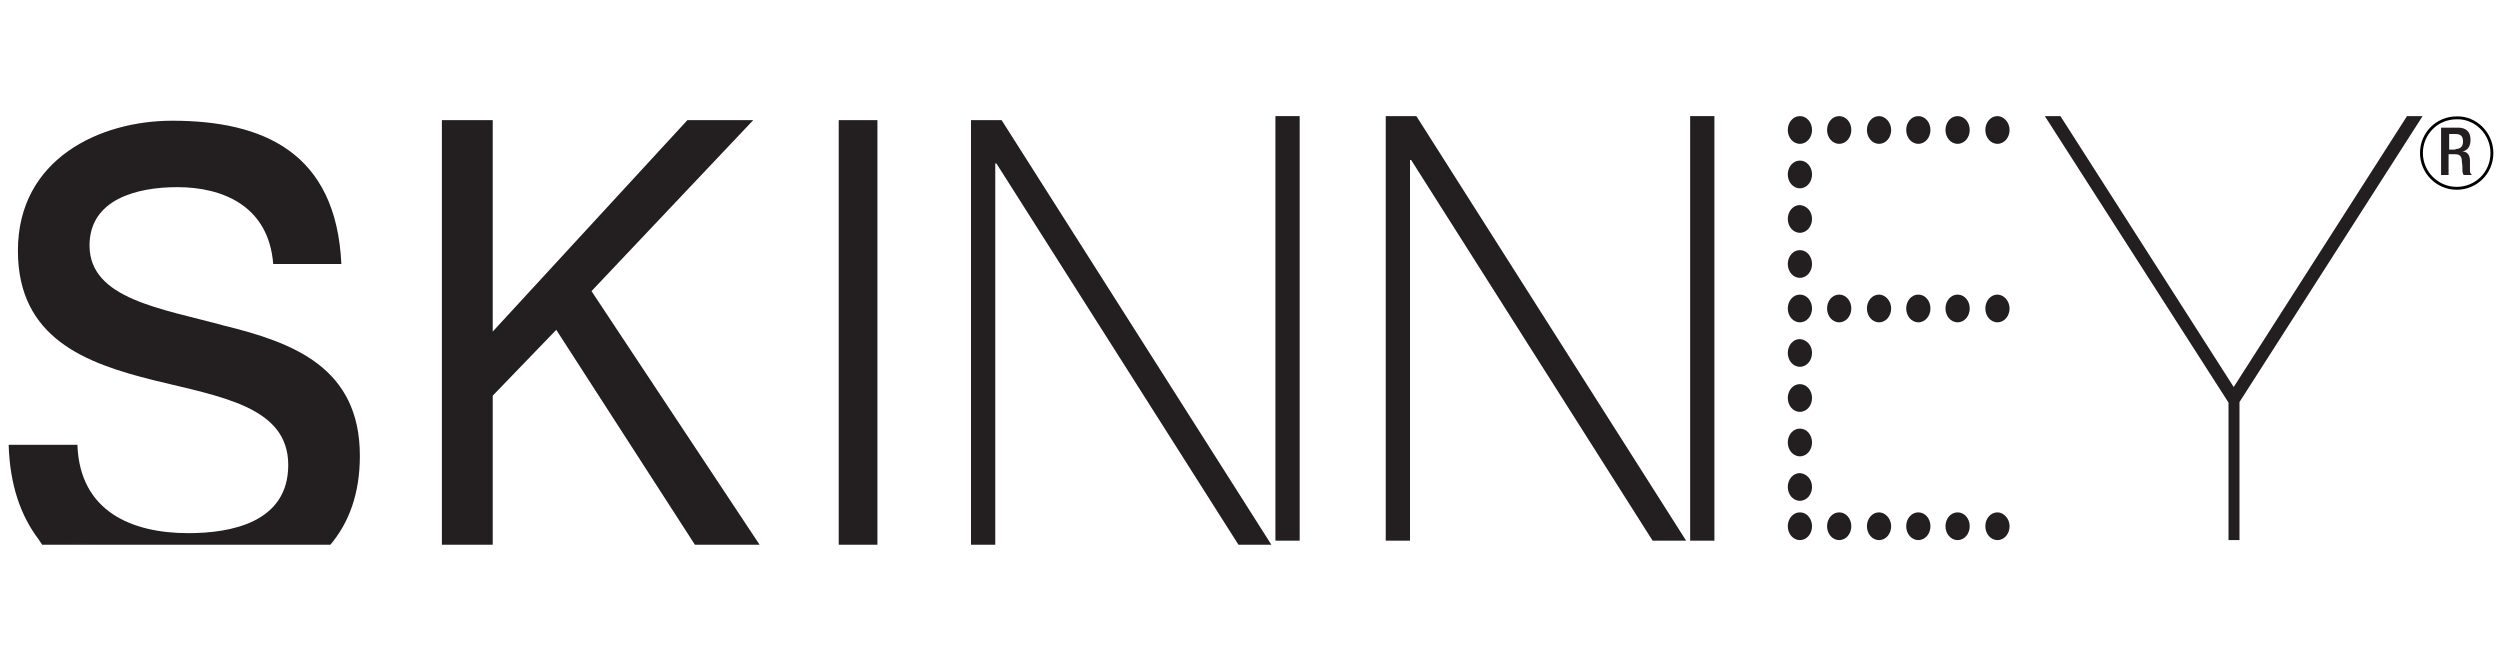 <svg xmlns="http://www.w3.org/2000/svg" xmlns:xlink="http://www.w3.org/1999/xlink" id="Layer_1" x="0px" y="0px" viewBox="0 0 432.8 114.4" style="enable-background:new 0 0 432.8 114.4;" xml:space="preserve"><style type="text/css">	.st0{fill:#231F20;}	.st1{fill:none;stroke:#000000;stroke-width:0.5;stroke-miterlimit:10;}</style><g>	<path class="st0" d="M16.5,94.3c-3.2-0.3-6.3-0.5-9.5-0.5C10.2,93.8,13.4,94,16.5,94.3h40.7c3.2-3.8,5.1-8.8,5.1-15.4   c0-15.3-11.6-19.6-23.4-22.5c-10.9-3-23.4-4.6-23.4-13.9c0-8,8.2-10.1,15.2-10.1c7.8,0,15.8,3.2,16.6,13.3h11.8   c-0.9-19.3-13.5-24.8-29.3-24.8c-12.5,0-26.7,6.6-26.7,22.5c0,15.2,11.8,19.5,23.4,22.4c11.8,2.9,23.4,4.6,23.4,14.7   c0,10-10,11.8-17.3,11.8c-9.7,0-18.8-3.7-19.2-15.3H1.5c0.2,7,2.1,12.3,5.2,16.4C6.8,93.2,6.9,93,7,92.8c-0.1,0.2-0.2,0.4-0.3,0.6   c0.2,0.3,0.4,0.6,0.6,0.9H16.5z"></path>	<path class="st0" d="M145.2,94.3V20.8h6.7v73.5H145.2z"></path>	<polygon class="st0" points="168.1,20.8 168.1,94.3 172.3,94.3 172.3,28.3 172.5,28.3 214.4,94.3 220.1,94.3 173.4,20.8  "></polygon>	<rect x="220.8" y="20.1" class="st0" width="4.2" height="73.5"></rect>	<path class="st0" d="M347.9,22.5c0,1.3-0.9,2.4-2.1,2.4s-2.1-1.1-2.1-2.4c0-1.3,0.9-2.4,2.1-2.4C346.9,20.1,347.9,21.2,347.9,22.5z   "></path>	<path class="st0" d="M341,22.5c0,1.3-0.9,2.4-2.1,2.4s-2.1-1.1-2.1-2.4c0-1.3,0.9-2.4,2.1-2.4S341,21.2,341,22.5z"></path>	<path class="st0" d="M334.2,22.5c0,1.3-0.9,2.4-2.1,2.4s-2.1-1.1-2.1-2.4c0-1.3,0.9-2.4,2.1-2.4C333.3,20.1,334.2,21.2,334.2,22.5z   "></path>	<path class="st0" d="M327.4,22.5c0,1.3-0.9,2.4-2.1,2.4s-2.1-1.1-2.1-2.4c0-1.3,0.9-2.4,2.1-2.4C326.4,20.1,327.4,21.2,327.4,22.5z   "></path>	<path class="st0" d="M320.5,22.5c0,1.3-0.9,2.4-2.1,2.4s-2.1-1.1-2.1-2.4c0-1.3,0.9-2.4,2.1-2.4S320.5,21.2,320.5,22.5z"></path>	<path class="st0" d="M313.7,22.5c0,1.3-0.9,2.4-2.1,2.4s-2.1-1.1-2.1-2.4c0-1.3,0.9-2.4,2.1-2.4C312.8,20.1,313.7,21.2,313.7,22.5z   "></path>	<path class="st0" d="M313.7,30.2c0,1.3-0.9,2.4-2.1,2.4s-2.1-1.1-2.1-2.4s0.9-2.4,2.1-2.4C312.8,27.8,313.7,28.9,313.7,30.2z"></path>	<path class="st0" d="M313.7,37.9c0,1.3-0.9,2.4-2.1,2.4s-2.1-1.1-2.1-2.4s0.9-2.4,2.1-2.4C312.8,35.6,313.7,36.6,313.7,37.9z"></path>	<path class="st0" d="M313.7,45.7c0,1.3-0.9,2.4-2.1,2.4s-2.1-1.1-2.1-2.4s0.9-2.4,2.1-2.4C312.8,43.3,313.7,44.4,313.7,45.7z"></path>	<path class="st0" d="M313.7,61.1c0,1.3-0.9,2.4-2.1,2.4s-2.1-1.1-2.1-2.4c0-1.3,0.9-2.4,2.1-2.4C312.8,58.8,313.7,59.8,313.7,61.1z   "></path>	<path class="st0" d="M347.9,53.4c0,1.3-0.9,2.4-2.1,2.4s-2.1-1.1-2.1-2.4s0.9-2.4,2.1-2.4C346.9,51,347.9,52.1,347.9,53.4z"></path>	<path class="st0" d="M341,53.4c0,1.3-0.9,2.4-2.1,2.4s-2.1-1.1-2.1-2.4s0.9-2.4,2.1-2.4S341,52.1,341,53.4z"></path>	<path class="st0" d="M334.2,53.4c0,1.3-0.9,2.4-2.1,2.4s-2.1-1.1-2.1-2.4s0.9-2.4,2.1-2.4C333.3,51,334.2,52.1,334.2,53.4z"></path>	<path class="st0" d="M327.4,53.4c0,1.3-0.9,2.4-2.1,2.4s-2.1-1.1-2.1-2.4s0.9-2.4,2.1-2.4C326.4,51,327.4,52.1,327.4,53.4z"></path>	<path class="st0" d="M320.5,53.4c0,1.3-0.9,2.4-2.1,2.4s-2.1-1.1-2.1-2.4s0.9-2.4,2.1-2.4S320.5,52.1,320.5,53.4z"></path>	<path class="st0" d="M313.7,53.4c0,1.3-0.9,2.4-2.1,2.4s-2.1-1.1-2.1-2.4s0.9-2.4,2.1-2.4C312.8,51,313.7,52.1,313.7,53.4z"></path>	<path class="st0" d="M347.9,91.1c0,1.3-0.9,2.4-2.1,2.4s-2.1-1.1-2.1-2.4s0.9-2.4,2.1-2.4C346.9,88.7,347.9,89.8,347.9,91.1z"></path>	<path class="st0" d="M341,91.1c0,1.3-0.9,2.4-2.1,2.4s-2.1-1.1-2.1-2.4s0.9-2.4,2.1-2.4S341,89.8,341,91.1z"></path>	<path class="st0" d="M334.2,91.1c0,1.3-0.9,2.4-2.1,2.4s-2.1-1.1-2.1-2.4s0.9-2.4,2.1-2.4C333.3,88.7,334.2,89.8,334.2,91.1z"></path>	<path class="st0" d="M327.4,91.1c0,1.3-0.9,2.4-2.1,2.4s-2.1-1.1-2.1-2.4s0.9-2.4,2.1-2.4C326.4,88.7,327.4,89.8,327.4,91.1z"></path>	<path class="st0" d="M320.5,91.1c0,1.3-0.9,2.4-2.1,2.4s-2.1-1.1-2.1-2.4s0.9-2.4,2.1-2.4S320.5,89.8,320.5,91.1z"></path>	<path class="st0" d="M313.7,91.1c0,1.3-0.9,2.4-2.1,2.4s-2.1-1.1-2.1-2.4s0.9-2.4,2.1-2.4C312.8,88.7,313.7,89.8,313.7,91.1z"></path>	<path class="st0" d="M313.7,68.9c0,1.3-0.9,2.4-2.1,2.4s-2.1-1.1-2.1-2.4s0.9-2.4,2.1-2.4C312.8,66.5,313.7,67.6,313.7,68.9z"></path>	<path class="st0" d="M313.7,76.6c0,1.3-0.9,2.4-2.1,2.4s-2.1-1.1-2.1-2.4c0-1.3,0.9-2.4,2.1-2.4C312.8,74.2,313.7,75.3,313.7,76.6z   "></path>	<path class="st0" d="M313.7,84.3c0,1.3-0.9,2.4-2.1,2.4s-2.1-1.1-2.1-2.4s0.9-2.4,2.1-2.4C312.8,82,313.7,83,313.7,84.3z"></path>	<path class="st0" d="M385.8,93.6V69.7L354,20.1h2.7l30,46.9l30-46.9h2.7l-31.7,49.5v23.9h-1.9V93.6z"></path>	<polygon class="st0" points="239.9,20.1 239.9,93.6 244.1,93.6 244.1,27.7 244.3,27.7 286.1,93.6 291.9,93.6 245.2,20.1  "></polygon>	<rect x="292.6" y="20.1" class="st0" width="4.2" height="73.5"></rect>	<g>		<path class="st0" d="M76.5,20.8h8.8v36.6L119,20.8h11.4l-28,29.6l29.1,43.9h-11.2l-24-37.2l-11,11.4v25.8h-8.8V20.8z"></path>	</g>	<path class="st1" d="M431.4,26.5c0,3.4-2.7,6.1-6.1,6.1l0,0c-3.4,0-6.1-2.8-6.1-6.1l0,0c0-3.4,2.7-6.1,6.1-6.1l0,0   C428.6,20.3,431.4,23.1,431.4,26.5L431.4,26.5z"></path>	<g>		<path class="st0" d="M422.7,22.1h2.9c1.2,0,2.1,0.6,2.1,2.1c0,1.1-0.5,1.9-1.4,2l0,0c0.8,0.1,1.3,0.5,1.3,1.7c0,0.5,0,1.2,0,1.7    c0,0.4,0.2,0.6,0.4,0.7h-1.5c-0.1-0.2-0.2-0.4-0.2-0.7c0-0.5,0-1-0.1-1.6c0-0.9-0.3-1.3-1.2-1.3h-1.1v3.6h-1.3v-8.2H422.7z     M425.1,25.8c0.9,0,1.3-0.5,1.3-1.3c0-0.9-0.4-1.3-1.3-1.3H424v2.7h1.1V25.8z"></path>	</g></g></svg>
